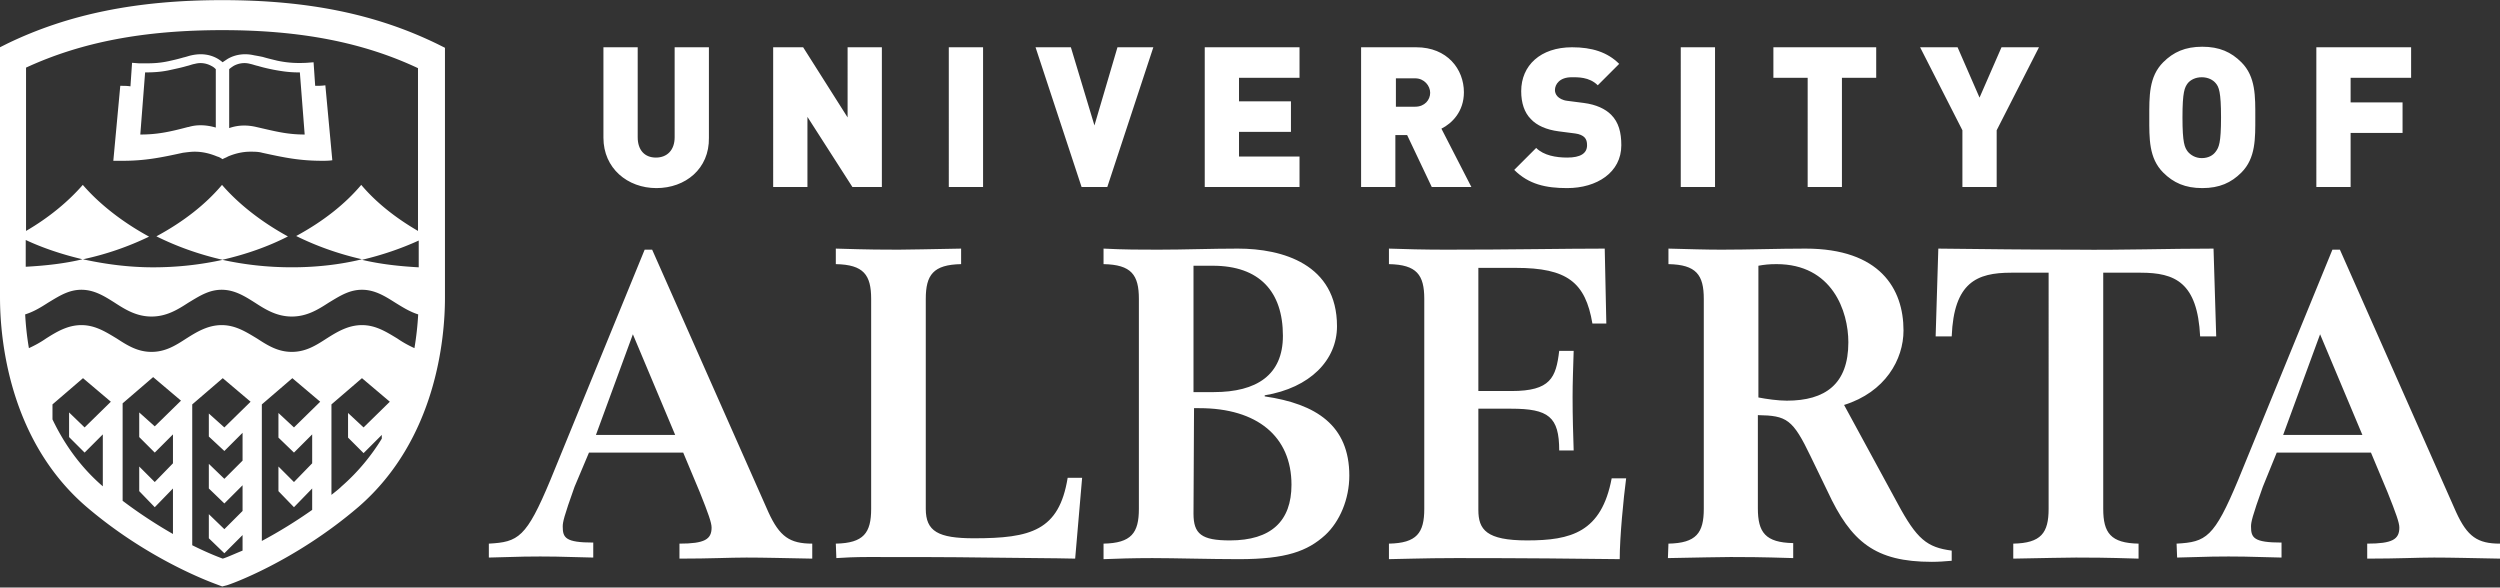 <svg xmlns="http://www.w3.org/2000/svg" width="2204" height="518" fill="none"><rect width="100%" height="100%" fill="#333333" stroke="none"/><path fill="#fff" d="M1918.88 479.27c25.96-1.416 33.04-5.193 54.29-56.175l83.08-202.983h6.61l102.43 231.307c9.92 21.714 18.89 27.851 38.71 27.851v13.217c-25.96-.472-42.96-.944-58.06-.944-15.11 0-31.16.944-59.01.944V479.27c22.19 0 28.33-3.777 28.33-14.162 0-4.248-2.84-12.273-10.39-31.155l-14.63-34.933h-83.08l-12.28 30.212c-9.44 26.435-10.38 31.156-10.38 34.932 0 9.913 2.36 14.162 26.9 14.162v13.217c-33.98-.944-37.76-.944-46.73-.944-9.44 0-13.22 0-45.32.944l-.47-12.273Zm163.8-95.827-37.29-88.747-32.57 88.747h69.86Zm-858.19 95.827c24.55-.472 31.15-9.441 31.15-30.684V263.541c0-21.243-6.6-30.212-31.15-30.684v-13.689c12.74.472 31.15.944 50.51.944 58.06 0 104.32-.944 139.73-.944l1.41 66.087h-12.27c-6.14-36.348-22.19-49.093-67.5-49.093h-33.05v108.572h29.27c34.46 0 39.18-11.801 42.01-35.404h12.75c-.47 14.634-.95 28.795-.95 40.597 0 17.938.48 32.1.95 47.205h-12.75c0-29.739-9.44-36.82-42.48-36.82h-28.8v89.218c0 17.466 7.08 26.907 42.96 26.907 38.71 0 65.61-7.08 74.58-54.758h12.75c-2.36 17.938-5.67 51.926-5.67 71.28-36.82-.472-84.49-.944-143.97-.944-29.27 0-51.93.944-59.48.944V479.27Zm246.41 0c24.55-.472 31.16-9.441 31.16-30.684V263.541c0-21.243-6.61-30.212-31.16-30.684v-13.689c17.94.472 33.04.944 46.73.944 24.55 0 49.57-.944 74.12-.944 65.61 0 86.38 35.404 86.38 72.224 0 25.491-16.05 54.286-52.4 65.616l47.21 86.858c16.99 31.627 25.96 38.708 47.68 41.541v8.968c-5.67.473-11.33.945-17.47.945-50.04 0-71.28-17.466-92.05-62.312l-14.63-30.211c-16.05-33.516-21.24-36.348-46.74-36.82v82.137c0 21.243 6.61 30.212 31.16 30.684v13.217c-30.21-.944-42.96-.944-55.23-.944-12.27 0-25.02.472-55.23.944l.47-12.745Zm79.31-128.871c7.08 1.416 17.46 2.832 25.02 2.832 33.98 0 54.28-14.633 54.28-51.454 0-27.379-14.16-68.92-63.25-68.92-6.61 0-10.86.472-16.05 1.416v116.126ZM1774.9 479.27c24.55-.472 31.16-9.441 31.16-30.684V240.41h-33.04c-30.22 0-50.51 8.497-52.4 56.175h-14.16l2.36-77.417c40.59.472 80.72.944 121.31.944 40.6.472 80.73-.944 121.32-.944l2.36 77.417h-14.16c-2.36-47.678-22.19-56.175-52.4-56.175h-33.04v208.176c0 21.243 6.61 30.212 31.15 30.684v13.217c-30.21-.944-42.95-.944-55.23-.944-12.27 0-25.01.472-55.23.944V479.27Zm-512.65-314.389-21.71-45.789h-10.39v45.789h-30.21V41.675h48.62c27.38 0 42.02 19.354 42.02 39.653 0 16.994-10.39 27.379-19.83 32.099l26.43 51.454h-34.93Zm-14.63-95.827h-16.99v25.02h16.99c8.5 0 13.22-6.138 13.22-12.274 0-6.137-5.2-12.746-13.22-12.746Zm134.06 96.772c-18.88 0-33.99-3.305-46.73-16.05l19.35-19.355c6.61 6.609 17.47 8.497 27.38 8.497 11.8 0 17.47-3.776 17.47-10.857 0-2.832-.47-5.192-2.36-7.081-1.42-1.416-4.25-2.832-8.03-3.304l-14.63-1.888c-10.86-1.416-19.35-5.193-24.55-10.858-5.66-5.664-8.49-14.161-8.49-24.546 0-22.659 16.99-38.709 44.84-38.709 17.47 0 31.16 4.249 41.54 14.634l-18.88 18.882c-7.55-7.553-17.94-7.08-23.13-7.08-10.39 0-14.63 6.136-14.63 11.328 0 1.417.47 3.777 2.36 5.665 1.41 1.416 4.24 3.305 8.49 3.777l14.64 1.888c10.85 1.416 18.88 5.192 24.07 10.385 6.61 6.609 8.97 15.578 8.97 26.907 0 24.075-21.71 37.765-47.68 37.765Zm100.08-.945V41.675h30.21v123.206h-30.21Zm142.09-96.299v96.299h-30.21V68.582h-30.22V41.675h90.64v26.907h-30.21Zm136.42 46.262v50.037h-30.21v-50.037l-37.29-73.169h33.04l19.35 44.373 19.36-44.373h33.04l-37.29 73.169ZM1976 152.136c-8.97 8.969-19.35 13.69-34.46 13.69s-25.49-4.721-34.46-13.69c-12.75-12.746-12.27-30.212-12.27-48.622s-.48-35.876 12.27-48.621c8.97-8.97 19.35-13.69 34.46-13.69s25.49 4.72 34.46 13.69c12.74 12.745 12.27 30.211 12.27 48.621 0 18.41.47 35.876-12.27 48.622Zm-22.66-78.833c-2.36-2.832-6.61-5.193-12.27-5.193-5.67 0-9.92 2.36-12.28 5.193-2.83 3.776-4.72 7.553-4.72 30.211 0 22.659 1.89 26.435 4.72 30.212 2.36 2.832 6.61 5.664 12.28 5.664 5.66 0 9.91-2.36 12.27-5.664 2.83-3.777 4.72-7.553 4.72-30.212 0-22.658-1.89-26.907-4.72-30.211Zm118.96-4.72v21.714h45.79v26.907h-45.79v47.677h-30.21V41.675h83.55v26.907h-53.34ZM430.965 479.27c25.963-1.416 33.044-5.193 54.286-56.175l83.082-202.983h6.608l102.436 231.307c9.913 21.714 18.882 27.851 38.709 27.851v13.217c-25.963-.472-42.485-.944-58.063-.944-15.106 0-31.156.944-59.007.944V479.27c22.187 0 28.323-3.777 28.323-14.162 0-4.248-2.832-12.273-10.385-31.155l-14.633-34.933h-83.082l-12.745 30.212c-9.442 26.435-10.386 31.156-10.386 34.932 0 9.913 2.361 14.162 26.907 14.162v13.217c-33.987-.944-37.764-.944-46.733-.944-9.441 0-13.217 0-45.317.944V479.27Zm164.275-95.827-37.293-88.747-32.571 88.747h69.864Zm141.616 95.827c24.547-.472 31.156-9.441 31.156-30.684V263.541c0-21.243-6.609-30.212-31.156-30.684v-13.689c30.212.944 42.957.944 55.231.944 12.273 0 25.018-.472 55.23-.944v13.689c-24.547.472-31.156 9.441-31.156 30.684v185.045c0 19.826 10.858 25.963 42.485 25.963 50.038 0 75.057-6.609 82.61-53.342h12.745l-6.136 71.28c-18.883-.472-46.262-.472-78.834-.944-31.627-.472-67.503-.472-103.852-.472-11.329 0-21.242.472-27.851.944l-.472-12.745Zm236.028 0c24.546-.472 31.156-9.441 31.156-30.684V263.541c0-21.243-6.61-30.212-31.156-30.684v-13.689c17.938.944 33.046.944 48.146.944 23.61 0 46.74-.944 70.34-.944 39.18 0 87.33 13.689 87.33 68.448 0 29.739-23.6 54.286-63.73 60.895v.944c45.32 6.609 74.59 25.491 74.59 69.864 0 20.77-8.5 40.597-21.25 52.398-15.57 14.162-34.46 21.242-76 21.242-25.49 0-56.64-.944-76.47-.944-16.994 0-31.155.472-42.956.944V479.27Zm79.306-133.592h17.94c37.76 0 60.89-15.105 60.89-49.565 0-39.181-20.77-61.84-61.84-61.84h-16.99v111.405Zm0 107.157c0 17.938 7.08 23.602 32.1 23.602 36.35 0 54.28-16.994 54.28-49.093 0-42.485-30.21-67.504-81.19-67.504h-4.72l-.47 92.995ZM578.718 165.826c-25.491 0-46.734-17.466-46.734-44.374V41.675h30.212v79.305c0 11.33 6.137 17.938 16.05 17.938s16.522-6.608 16.522-17.938V41.675h30.211v79.777c.472 27.38-20.77 44.374-46.261 44.374Zm172.772-.945-39.653-61.839v61.839h-30.211V41.675h26.435l39.18 61.839V41.675h30.212v123.206H751.49Zm84.97 0V41.675h30.211v123.206H836.46Zm139.728 0h-22.659L912.932 41.675h31.156l20.771 68.92 20.298-68.92h31.623l-40.592 123.206Zm85.912 0V41.675h83.56v26.907h-53.35v20.77h45.79v26.908h-45.79v21.714h53.35v26.907h-83.56Z"/><path fill="#fff" fill-rule="evenodd" d="m192.126 515.597 3.777 1.416 3.776-.944c2.36-.472 59.951-20.77 116.598-69.392 68.447-59.479 76-148.697 76-184.101V42.126l-6.608-3.304C331.382 12.387 271.431.113 195.903.113 120.846.113 60.423 12.387 6.609 38.35L0 41.654v220.45c0 35.876 7.553 125.094 75.529 184.101 53.878 46.245 108.61 66.441 115.862 69.117l.575.213.16.062Zm4.075-489.027c-68.92 0-124.15 10.386-173.244 33.044v143.977c20.298-11.802 37.292-25.963 50.038-40.597 14.512 16.779 34.687 32.687 58.433 45.631-17.922 8.627-37.478 15.543-58.28 19.968 19.355 4.249 40.125 7.081 61.84 7.081 21.65 0 41.892-2.346 61.194-6.571 19.275 4.212 39.487 6.551 61.103 6.551 21.715 0 42.485-2.36 61.839-7.081-21.292-4.879-40.5-11.843-58.015-20.499 23.664-12.799 43.049-28.093 57.354-45.08 12.746 15.106 29.74 28.795 50.038 40.597V60.086c-48.15-22.658-103.38-33.516-172.3-33.516Zm57.632 181.876c-23.603-12.912-43.659-28.75-58.104-45.452-14.404 17.105-33.959 32.493-57.847 45.346 17.567 8.725 36.838 15.746 58.211 20.665 20.996-4.825 40.368-11.678 57.74-20.559Zm30.17-66.694c-19.826 0-33.516-2.833-52.87-7.081-3.304-.944-7.081-.944-10.385-.944-7.553 0-14.162 1.888-19.826 4.248-.708.472-1.535.826-2.361 1.18-.826.354-1.652.708-2.36 1.18-1.416-.944-2.832-1.888-4.721-2.36-5.664-2.36-12.273-4.248-19.826-4.248-2.932 0-5.865.372-9.128.785l-.66.084-.597.075c-19.354 4.248-33.516 7.081-52.87 7.081h-8.497l6.137-66.088c3.304 0 6.136 0 8.969.472l1.416-20.77 6.137.472h6.608c7.081 0 12.746-.472 19.355-1.889 4.248-.944 8.497-1.888 13.217-3.304 1.18-.236 2.36-.59 3.54-.944 1.181-.354 2.361-.708 3.541-.944 8.497-1.888 16.522-.944 23.603 3.304 1.416.944 2.832 1.889 3.776 2.833l4.249-2.833c7.08-4.248 15.577-5.192 23.602-3.304 2.832.472 5.193.944 7.553 1.416 3.575 1.073 6.88 1.874 9.913 2.61h.001l.006.002.005.001c.968.235 1.908.463 2.821.691 8.969 1.889 16.522 2.36 25.963 1.889l6.136-.472 1.416 20.77c2.833 0 5.665 0 8.97-.472l6.136 66.088c-3.304.472-6.136.472-8.969.472Zm-118.307-29.763h.473c7.552-2.36 16.049-1.888 24.074.472V61.007c-.944-.944-1.888-1.888-3.776-2.832-4.249-2.36-9.441-3.305-14.634-1.889-1.568.262-2.847.668-4.077 1.059h-.001c-.991.315-1.95.62-3.003.83-3.876 1.163-7.752 2.007-11.366 2.795-.788.171-1.563.34-2.323.51-8.025 1.887-15.106 2.36-23.131 2.36l-4.248 54.758c15.105 0 25.963-2.361 42.012-6.609Zm36.349.944c8.025-2.832 16.05-2.832 24.074-.944 1.748.399 3.427.788 5.05 1.164h.001v.001c13.727 3.179 23.505 5.444 37.434 5.444l-4.248-54.759h-.944c-8.025 0-14.634-.944-22.187-2.36-4.72-.944-8.969-1.888-13.689-3.304-1.181-.236-2.361-.59-3.541-.944-1.18-.355-2.36-.709-3.54-.945-5.193-1.416-10.385-.472-14.634 1.889-1.416.944-2.832 1.888-3.776 2.832v51.926ZM22.68 235.173c17.466-.944 34.46-2.832 50.038-6.609-17.939-4.248-34.933-9.913-50.038-16.994v23.603Zm296.429-6.117c17.938-4.248 34.46-9.913 50.038-16.994v23.603c-17.466-.944-33.988-2.832-50.038-6.609Zm29.268 37.73c-8.969-5.664-17.938-11.329-29.267-11.329-10.516 0-18.592 4.88-27.247 10.111-.67.405-1.343.812-2.021 1.218-9.441 6.137-19.354 12.274-32.571 12.274-13.218 0-23.131-6.137-32.572-12.274-8.969-5.664-17.938-11.329-29.267-11.329-10.516 0-18.592 4.88-27.247 10.111l-.003.002c-.668.404-1.341.81-2.018 1.216-9.441 6.137-19.354 12.274-32.572 12.274-13.217 0-23.13-6.137-32.571-12.274-8.97-5.664-17.939-11.329-29.268-11.329-10.516 0-18.591 4.88-27.247 10.111-.67.405-1.342.812-2.02 1.218-6.609 4.249-12.746 8.025-20.298 10.386.472 8.497 1.416 18.882 3.304 29.739 5.192-2.36 10.385-5.193 15.106-8.497 8.969-5.665 18.882-11.801 31.155-11.801 11.577 0 20.634 5.459 29.548 10.833l.007.005 1.601.963c9.441 6.137 18.41 11.801 30.683 11.801 12.274 0 21.243-5.664 30.684-11.801 8.969-5.665 18.882-11.801 31.156-11.801 11.576 0 20.633 5.459 29.547 10.833l.008.005 1.6.963c9.441 6.137 18.41 11.801 30.684 11.801 12.273 0 21.242-5.664 30.683-11.801 8.969-5.665 18.882-11.801 31.156-11.801 11.576 0 20.633 5.459 29.547 10.833l1.608.968c4.721 3.304 9.914 6.137 15.106 8.497a271.61 271.61 0 0 0 3.305-29.739c-7.039-2.2-13.257-6.039-19.038-9.608l-.726-.448-.535-.33ZM213.845 471.709v13.69a661.489 661.489 0 0 0-7.214 3.032c-4.511 1.918-8.025 3.412-10.252 4.049-5.193-1.889-14.634-5.665-26.907-11.802v-124.15l26.907-23.131 24.547 20.771-23.131 22.658-13.689-12.273v20.298l13.689 12.746 16.05-16.05v24.547l-16.05 16.049-13.689-13.217v21.714l13.689 13.218 16.05-16.05v22.659l-16.05 16.05-13.689-13.218v21.243l13.689 13.217 16.05-16.05Zm-77.417-24.547 16.05-16.522v40.125c-13.218-7.553-28.795-17.466-44.373-29.267v-85.914l26.907-23.131 24.547 20.771-23.131 22.658-13.69-12.273v21.714l13.69 13.69 16.05-16.05v25.491l-16.05 16.522-13.69-13.69v21.715l13.69 14.161Zm145.865-92.994-23.131 22.658-13.689-12.745v21.714l13.689 13.218 16.05-16.05v25.491l-16.05 16.522-13.689-13.69v21.715l13.689 14.161 16.05-16.522v18.883a424.326 424.326 0 0 1-44.373 27.379V356.528l26.907-23.131 24.547 20.771Zm61.367 0-23.131 22.658-13.689-12.745v21.714l13.689 13.69 16.05-16.05v3.304c-8.969 14.634-20.77 29.268-35.404 42.013-1.964 1.964-4.154 3.701-6.257 5.368-.93.738-1.843 1.461-2.712 2.185v-79.777l26.907-23.131 24.547 20.771Zm-245.94 0-23.131 22.658-13.69-13.217v21.714l13.69 13.69 16.05-16.05v45.789c-20.299-17.466-34.46-38.236-44.373-59.007v-13.217l26.907-23.131 24.547 20.771Z" clip-rule="evenodd"/></svg>